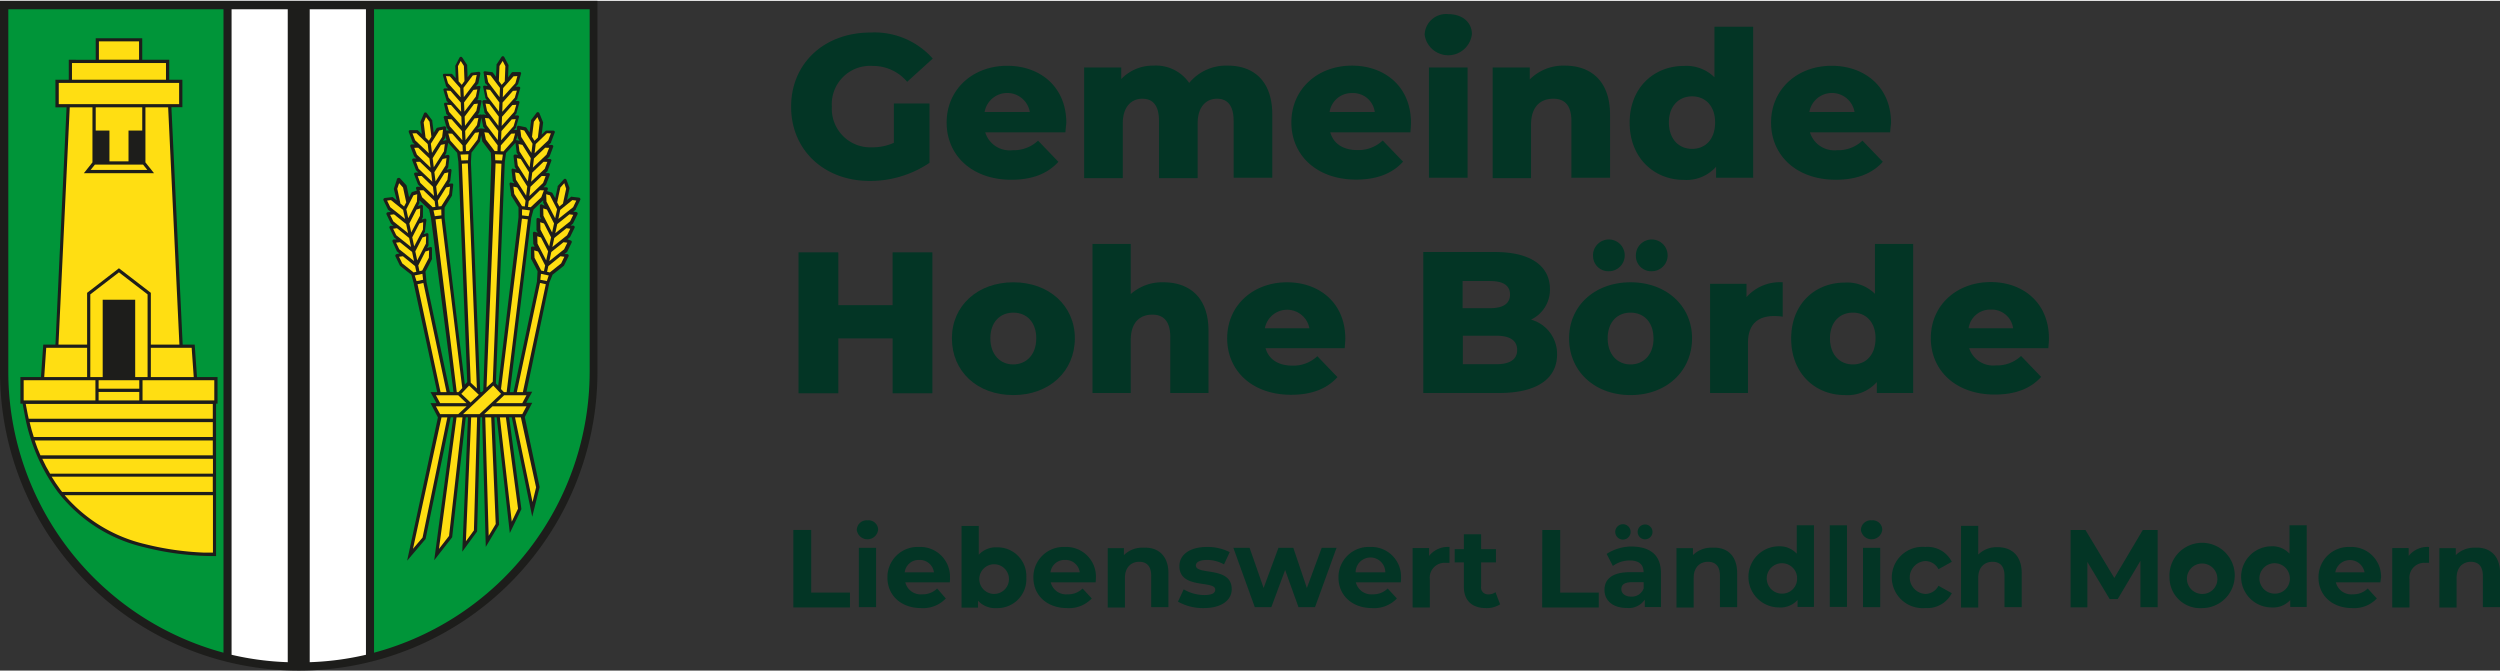 <svg id="Ebene_1" data-name="Ebene 1" xmlns="http://www.w3.org/2000/svg" viewBox="0 0 336.93 90.26" width="350" height="94"><rect x="0" y="0" width="336.93" height="90.26" fill="#333333" stroke="none"/><defs><style>.cls-1{fill:#1d1d1b;}.cls-2{fill:#009539;}.cls-3{fill:#fff;}.cls-4{fill:#ffde12;}.cls-5{fill:#033525;}</style></defs><path class="cls-1" d="M87.05,9.87H6.53v50a40.26,40.26,0,0,0,80.52,0v-50Z" transform="translate(-6.53 -9.87)"/><path class="cls-2" d="M36.65,11h-29V59.87a39.23,39.23,0,0,0,29,37.85Z" transform="translate(-6.53 -9.87)"/><path class="cls-2" d="M56.94,11V97.72A39.23,39.23,0,0,0,86,59.87V11Z" transform="translate(-6.53 -9.87)"/><path class="cls-3" d="M45.31,11H37.74V98a39,39,0,0,0,7.57,1Z" transform="translate(-6.53 -9.87)"/><path class="cls-3" d="M48.27,11V99a39,39,0,0,0,7.58-1V11Z" transform="translate(-6.53 -9.87)"/><path class="cls-1" d="M35.85,60.57H33.08l-.31-4.37H31.15l-1.52-32h1.48V20.5H29.34V17.81H25.7v-2.9H19.43v2.9H15.8V20.5H14v3.72H15.5L14,56.2H12.36l-.31,4.37H9.28v3.59h.3c.09.52.18,1,.3,1.6A25.19,25.19,0,0,0,14.28,76,20.56,20.56,0,0,0,25.94,83.5a38.41,38.41,0,0,0,9.71,1.2V64.16h.2Z" transform="translate(-6.53 -9.87)"/><path class="cls-1" d="M84.14,37.91l.59-1.2a.23.23,0,0,0,0-.2.22.22,0,0,0-.16-.12l-.92-.11a.18.18,0,0,0-.16,0l-.54.43.33-1.54a.22.22,0,0,0,0-.11L82.88,34a.21.21,0,0,0-.36-.08l-.83.91a.12.12,0,0,0,0,.1l-.33,1.53L81,35.8a.28.28,0,0,0-.13-.11l-.61-.18.09-.22a.23.23,0,0,0,0-.2.21.21,0,0,0-.18-.1h-.39l.29-.28a.42.42,0,0,0,.06-.08l.48-1.26a.24.24,0,0,0,0-.2.22.22,0,0,0-.17-.09l-.39,0,.29-.27a.22.22,0,0,0,0-.08l.48-1.25a.2.2,0,0,0,0-.2.21.21,0,0,0-.18-.1h-.37l.27-.26a.24.24,0,0,0,.06-.08l.47-1.25a.2.2,0,0,0,0-.2.21.21,0,0,0-.17-.1h-.42l.32-.3a.35.35,0,0,0,0-.08l.48-1.26a.19.19,0,0,0,0-.19.21.21,0,0,0-.17-.1l-.93,0a.21.21,0,0,0-.16.07l-.49.47.19-1.55a.25.25,0,0,0,0-.12L79.22,25a.23.23,0,0,0-.38-.05l-.74,1a.13.13,0,0,0,0,.1l-.2,1.56L77.5,27a.21.21,0,0,0-.14-.1l-.91-.19a.2.2,0,0,0-.19.05.26.26,0,0,0-.07.19l0,.32-.39,0,.28-.31a.2.2,0,0,0,0-.08l.38-1.29a.21.21,0,0,0,0-.19.23.23,0,0,0-.18-.09l-.39,0,.26-.29a.41.41,0,0,0,0-.09l.37-1.29a.21.21,0,0,0,0-.19.19.19,0,0,0-.18-.08H76l.25-.28a.22.22,0,0,0,0-.08l.37-1.29a.19.19,0,0,0,0-.19.2.2,0,0,0-.18-.09l-.41,0,.29-.32a.41.41,0,0,0,.05-.09l.37-1.29a.22.22,0,0,0,0-.19.18.18,0,0,0-.18-.08l-.92,0a.24.24,0,0,0-.16.07L75,20.2l.06-1.57a.2.2,0,0,0,0-.11l-.57-1.08a.22.22,0,0,0-.38,0l-.66,1a.19.19,0,0,0,0,.1l-.07,1.57-.41-.55a.17.17,0,0,0-.14-.08l-.92-.12a.23.23,0,0,0-.19.07.19.19,0,0,0,0,.19L71.91,21A.36.36,0,0,0,72,21l.26.35-.41-.05a.22.22,0,0,0-.19.06.24.24,0,0,0,0,.2l.27,1.31a.36.36,0,0,0,0,.09l.22.29-.37,0a.18.18,0,0,0-.18.07.22.22,0,0,0-.06.19l.27,1.31a.36.36,0,0,0,0,.09l.24.32-.38-.05a.22.22,0,0,0-.19.06h0a.22.22,0,0,0-.19-.06l-.39.05.24-.32a.36.36,0,0,0,0-.09l.27-1.31a.19.19,0,0,0,0-.19.2.2,0,0,0-.19-.07l-.37,0L71,23a.41.41,0,0,0,0-.09l.26-1.31a.21.21,0,0,0,0-.2.21.21,0,0,0-.18-.06l-.42.05L71,21A.36.36,0,0,0,71,21l.27-1.31a.22.22,0,0,0-.06-.19.21.21,0,0,0-.18-.07l-.92.12a.19.19,0,0,0-.15.08l-.41.55-.06-1.57a.21.21,0,0,0,0-.1l-.66-1a.23.23,0,0,0-.19-.1.25.25,0,0,0-.19.12l-.56,1.08a.2.2,0,0,0,0,.11l.06,1.57-.45-.52a.21.21,0,0,0-.15-.07l-.93,0a.19.19,0,0,0-.18.08.22.22,0,0,0,0,.19l.38,1.29a.2.2,0,0,0,0,.09l.29.32-.42,0a.21.21,0,0,0-.18.09.21.21,0,0,0,0,.19l.38,1.29a.2.2,0,0,0,0,.08l.25.28h-.37a.18.18,0,0,0-.18.08.19.19,0,0,0,0,.19L66.66,25a.41.41,0,0,0,0,.09l.27.29-.39,0a.23.23,0,0,0-.19.09.21.21,0,0,0,0,.19l.37,1.29a.22.22,0,0,0,.05.08l.27.31-.39,0,0-.32a.23.23,0,0,0-.07-.19.19.19,0,0,0-.19-.05l-.91.19a.26.26,0,0,0-.14.1l-.36.58-.19-1.56a.3.3,0,0,0,0-.1l-.75-1a.22.22,0,0,0-.2-.08.21.21,0,0,0-.17.13l-.48,1.12a.25.25,0,0,0,0,.12l.19,1.55-.49-.47a.2.2,0,0,0-.16-.07l-.92,0a.22.22,0,0,0-.18.1.25.25,0,0,0,0,.19l.48,1.26a.35.35,0,0,0,0,.08l.32.3h-.41a.22.22,0,0,0-.18.1.23.23,0,0,0,0,.2l.48,1.25a.22.22,0,0,0,.05.08l.27.26h-.37a.19.19,0,0,0-.17.1.24.24,0,0,0,0,.2l.48,1.25a.16.16,0,0,0,.06.08l.28.27-.39,0a.22.22,0,0,0-.17.09.21.21,0,0,0,0,.2l.48,1.26a.35.35,0,0,0,.05.08l.3.28h-.4a.21.21,0,0,0-.17.1.24.24,0,0,0,0,.2l.09.22-.6.18a.21.21,0,0,0-.13.11l-.32.61-.32-1.53a.23.23,0,0,0-.05-.1l-.83-.91a.23.23,0,0,0-.21-.07A.26.26,0,0,0,60,34l-.38,1.16a.2.2,0,0,0,0,.11L60,36.76l-.53-.43a.22.22,0,0,0-.17,0l-.91.11a.26.26,0,0,0-.17.12.23.23,0,0,0,0,.2l.58,1.2.06.08.35.27-.42.05a.23.23,0,0,0-.16.11.2.2,0,0,0,0,.2l.58,1.21.06.07.29.24-.37,0a.21.21,0,0,0-.16.11.24.24,0,0,0,0,.2l.59,1.21a.13.13,0,0,0,.06.07l.31.25-.39,0a.21.21,0,0,0-.16.11.23.23,0,0,0,0,.2L60,43.59a.2.2,0,0,0,.06.07l.32.26L60,44a.26.26,0,0,0-.17.12.23.23,0,0,0,0,.2l.58,1.2.06.08,1.5,1.19a0,0,0,0,0,0,0L62.31,48a.22.22,0,0,0,0,.08L65.45,62.6h-.9l.8,1.49h-.8l1,1.92h0L61.4,85.32l2.49-2.93L67.27,66h.35L65.05,85.26l2.42-3.1L69.3,66h.3l-.77,18.11,2-2.73L71.27,66h.23L72,83.46l1.79-3L73.17,66h.3L75.24,81.6l1.56-3.23L75.15,66h.35L78.26,79.4l1-4-2-9.44h0l1-1.92h-.81l.81-1.49h-.77L80.54,48a.22.22,0,0,0,0-.08L81,46.78v0l1.5-1.19a.16.16,0,0,0,.06-.08l.59-1.2a.2.2,0,0,0,0-.2A.22.22,0,0,0,83,44l-.4,0,.32-.26a.13.13,0,0,0,.06-.07l.59-1.21a.23.23,0,0,0,0-.2.25.25,0,0,0-.17-.11L83,42l.31-.25a.13.13,0,0,0,.06-.07l.59-1.21a.23.23,0,0,0,0-.2.25.25,0,0,0-.17-.11l-.37,0,.29-.24a.13.13,0,0,0,.06-.07l.59-1.21a.2.2,0,0,0,0-.2.21.21,0,0,0-.16-.11l-.41-.05.34-.27A.24.24,0,0,0,84.14,37.91ZM76.32,28l0,.27a.16.16,0,0,0,0,.09l.23.37-.4-.09h-.08Zm-5.13-1.2a.36.36,0,0,0,0-.09l.22-1.08.22,1.08,0,.09.25.32-.39-.05-.12,0-.11,0-.4.05ZM70,31.57l.07-1.24v0l1.16-1.53a.2.2,0,0,0,0-.08l.14-.71.15.71a.12.12,0,0,0,0,.08l1.15,1.53v0l.07,1.24,0,.09L71.66,62.41l-.21.19h-.13l-.07-.06L70,31.66A.16.16,0,0,0,70,31.57ZM66.94,29l1.2,1.35v0l.17,1.23a.2.2,0,0,0,0,.08l1.19,29.59-.32.34L66.45,39.06a.14.14,0,0,0,0-.09l0-1.24v0l1-1.62a.16.16,0,0,0,0-.09l.16-1.33a.2.2,0,0,0-.07-.19.25.25,0,0,0-.19,0L67,34.5l.22-.34a.36.36,0,0,0,0-.09l.16-1.33a.26.26,0,0,0-.07-.19.2.2,0,0,0-.19,0l-.39.08.22-.34a.24.24,0,0,0,0-.09l.16-1.33a.23.23,0,0,0-.07-.19.25.25,0,0,0-.19-.05l-.37.08.2-.32a.19.19,0,0,0,0-.09Zm-.42-.63,0-.09,0-.27.19.64h-.08l-.41.09Zm.64,34.2L64,47.69a.14.14,0,0,0,0-.09l-.13-1.23v0l.88-1.7a.16.16,0,0,0,0-.09l0-1.34a.23.23,0,0,0-.08-.18.24.24,0,0,0-.2,0l-.38.12.19-.36a.3.3,0,0,0,0-.1l0-1.34a.23.23,0,0,0-.09-.18.21.21,0,0,0-.19,0l-.38.11.19-.35a.29.29,0,0,0,0-.09L64,39.42a.23.23,0,0,0-.09-.18.21.21,0,0,0-.19,0l-.36.11.17-.33a.16.16,0,0,0,0-.1l0-1.34a.23.23,0,0,0-.09-.18.21.21,0,0,0-.19,0l-.4.12.2-.39a.16.16,0,0,0,0-.09v-.29l1.31,1.25s0,0,0,0l.27,1.21a.2.2,0,0,0,0,.08L67.65,62.6Zm6.51-.82-.31-.33,1.2-29.73a.19.19,0,0,0,0-.08l.17-1.23v0L76,29l.15,1.22a.12.12,0,0,0,0,.09l.2.32L76,30.58a.25.25,0,0,0-.19.05.23.23,0,0,0-.07.19l.16,1.33a.25.25,0,0,0,0,.09l.21.34-.38-.08a.19.19,0,0,0-.19,0,.2.2,0,0,0-.07.19l.16,1.33a.16.16,0,0,0,0,.09l.22.34-.39-.08a.25.25,0,0,0-.19,0,.23.23,0,0,0-.07.19L75.41,36a.36.36,0,0,0,0,.09l1,1.62v0l0,1.24a.29.29,0,0,0,0,.09Zm5.9-24.44a.21.21,0,0,0-.19,0,.23.23,0,0,0-.09.18l0,1.34a.3.3,0,0,0,0,.1l.17.33-.35-.11a.24.24,0,0,0-.2,0,.22.22,0,0,0-.08.18l0,1.35a.16.16,0,0,0,0,.09l.18.35-.37-.11a.24.24,0,0,0-.2,0,.23.23,0,0,0-.09.18l.05,1.34a.3.3,0,0,0,0,.1l.19.36L78.37,43a.22.22,0,0,0-.19,0,.21.21,0,0,0-.09.18l0,1.34a.29.29,0,0,0,0,.09l.89,1.7a0,0,0,0,0,0,0L78.9,47.6a.28.28,0,0,0,0,.09L75.74,62.6h-.49l2.86-23.34a.22.22,0,0,0,0-.08L78.43,38v0l1.31-1.25V37a.29.29,0,0,0,0,.09l.2.39Z" transform="translate(-6.53 -9.87)"/><polygon class="cls-4" points="13.33 7.93 18.74 7.93 18.74 5.46 13.33 5.46 13.33 7.93 13.33 7.93"/><polygon class="cls-4" points="9.7 10.63 22.37 10.63 22.37 8.38 9.7 8.38 9.7 10.63 9.7 10.63"/><polygon class="cls-4" points="7.92 13.92 24.14 13.92 24.14 11.06 7.92 11.06 7.92 13.92 7.92 13.92"/><path class="cls-4" d="M10.42,66.19H35.21v-2H10c.09.51.19,1,.29,1.51l.12.52Z" transform="translate(-6.53 -9.87)"/><path class="cls-4" d="M11.08,68.65H35.21v-2H10.52c.17.71.36,1.38.56,2Z" transform="translate(-6.53 -9.87)"/><path class="cls-4" d="M12,71.12H35.21v-2h-24c.23.7.49,1.38.77,2Z" transform="translate(-6.53 -9.87)"/><path class="cls-4" d="M13.23,73.59h22v-2h-23c.32.69.67,1.37,1.05,2Z" transform="translate(-6.53 -9.87)"/><path class="cls-4" d="M14.89,76.05H35.21V74H13.49c.36.59.74,1.16,1.14,1.7l.23.3,0,0Z" transform="translate(-6.53 -9.87)"/><path class="cls-4" d="M15.24,76.49a20.41,20.41,0,0,0,10.81,6.59A39,39,0,0,0,34,84.23h1.23V76.49Z" transform="translate(-6.53 -9.87)"/><polygon class="cls-4" points="12.21 22.79 19.86 22.79 19.28 22.07 12.79 22.07 12.21 22.79 12.21 22.79"/><polygon class="cls-4" points="12.9 14.35 12.9 17.48 14.75 17.48 14.75 21.63 17.32 21.63 17.32 17.48 19.17 17.48 19.17 14.35 12.9 14.35"/><polygon class="cls-4" points="11.74 39.35 16.03 36.04 20.33 39.35 20.33 46.33 24.18 46.33 22.66 14.35 19.6 14.35 19.6 21.77 20.76 23.23 11.3 23.23 12.46 21.77 12.46 14.35 9.4 14.35 7.88 46.33 11.74 46.33 11.74 39.35"/><polygon class="cls-4" points="20.33 50.7 26.11 50.7 25.83 46.76 20.33 46.76 20.33 50.7"/><polygon class="cls-4" points="11.74 46.76 6.23 46.76 5.96 50.7 11.74 50.7 11.74 46.76"/><polygon class="cls-4" points="16.03 36.59 12.17 39.56 12.17 50.7 13.84 50.7 13.84 40.28 18.22 40.28 18.22 50.7 19.89 50.7 19.89 39.56 16.03 36.59"/><rect class="cls-4" x="3.19" y="51.13" width="9.67" height="2.72"/><rect class="cls-4" x="19.21" y="51.13" width="9.67" height="2.72"/><polygon class="cls-4" points="13.29 53.85 18.77 53.85 18.77 52.71 13.29 52.71 13.29 53.85 13.29 53.85"/><polygon class="cls-4" points="13.29 52.27 18.77 52.27 18.77 51.13 13.29 51.13 13.29 52.27 13.29 52.27"/><polygon class="cls-4" points="75.5 28.18 75.25 29.39 77.24 27.81 77.67 26.92 77.14 26.85 75.5 28.18 75.5 28.18"/><polygon class="cls-4" points="75.1 30.09 74.84 31.31 76.83 29.72 77.26 28.84 76.74 28.77 75.1 30.09 75.1 30.09"/><polygon class="cls-4" points="74.7 31.96 74.44 33.18 76.43 31.59 76.86 30.71 76.34 30.64 74.7 31.96 74.7 31.96"/><polygon class="cls-4" points="74.3 33.85 74.04 35.07 76.03 33.48 76.46 32.59 75.94 32.53 74.3 33.85 74.3 33.85"/><polygon class="cls-4" points="73.65 27.05 74.82 29.3 75.08 28.09 74.12 26.21 73.61 26.06 73.65 27.05 73.65 27.05"/><polygon class="cls-4" points="73.24 28.96 74.41 31.22 74.67 30 73.71 28.13 73.21 27.97 73.24 28.96 73.24 28.96"/><polygon class="cls-4" points="72.84 30.83 74.02 33.09 74.27 31.87 73.31 30 72.81 29.84 72.84 30.83 72.84 30.83"/><polygon class="cls-4" points="72.44 32.72 73.61 34.98 73.87 33.76 72.91 31.89 72.41 31.73 72.44 32.72 72.44 32.72"/><polygon class="cls-4" points="72.82 37.59 73.7 37.77 73.95 37.01 72.91 36.79 72.82 37.59 72.82 37.59"/><polygon class="cls-4" points="75.53 34.42 73.9 35.75 73.73 36.52 74.1 36.6 75.63 35.38 76.06 34.49 75.53 34.42"/><polygon class="cls-4" points="73.31 36.43 73.47 35.66 72.51 33.78 72 33.63 72.04 34.62 72.94 36.35 73.31 36.43"/><polygon class="cls-4" points="75.38 27.72 75.87 27.32 76.3 25.32 76.05 24.57 75.52 25.16 75.09 27.16 75.38 27.72"/><polygon class="cls-4" points="60.38 11.1 62.08 12.99 62.02 11.75 60.63 10.17 60.1 10.14 60.38 11.1 60.38 11.1"/><polygon class="cls-4" points="60.46 13.05 62.15 14.95 62.1 13.71 60.71 12.13 60.18 12.1 60.46 13.05 60.46 13.05"/><polygon class="cls-4" points="60.53 14.96 62.23 16.86 62.18 15.62 60.79 14.04 60.26 14.01 60.53 14.96 60.53 14.96"/><polygon class="cls-4" points="60.61 16.89 62.31 18.79 62.26 17.55 60.87 15.97 60.34 15.94 60.61 16.89 60.61 16.89"/><polygon class="cls-4" points="62.46 11.73 62.51 12.98 64.05 10.95 64.25 9.98 63.72 10.05 62.46 11.73 62.46 11.73"/><polygon class="cls-4" points="62.54 13.69 62.59 14.93 64.13 12.9 64.33 11.94 63.8 12 62.54 13.69 62.54 13.69"/><polygon class="cls-4" points="62.62 15.6 62.67 16.84 64.2 14.81 64.4 13.85 63.88 13.91 62.62 15.6 62.62 15.6"/><polygon class="cls-4" points="62.69 17.53 62.74 18.77 64.28 16.74 64.48 15.78 63.95 15.84 62.69 17.53 62.69 17.53"/><polygon class="cls-4" points="55.95 18.79 57.79 20.54 57.64 19.3 56.12 17.84 55.59 17.86 55.95 18.79 55.95 18.79"/><polygon class="cls-4" points="56.19 20.73 58.03 22.48 57.88 21.25 56.36 19.79 55.83 19.81 56.19 20.73 56.19 20.73"/><polygon class="cls-4" points="56.42 22.63 58.26 24.38 58.11 23.15 56.59 21.69 56.07 21.7 56.42 22.63 56.42 22.63"/><polygon class="cls-4" points="56.65 24.54 58.5 26.3 58.35 25.06 56.83 23.6 56.3 23.62 56.65 24.54 56.65 24.54"/><polygon class="cls-4" points="58.07 19.25 58.22 20.49 59.59 18.34 59.71 17.36 59.19 17.47 58.07 19.25 58.07 19.25"/><polygon class="cls-4" points="58.31 21.2 58.46 22.43 59.83 20.28 59.95 19.3 59.43 19.41 58.31 21.2 58.31 21.2"/><polygon class="cls-4" points="58.54 23.09 58.7 24.33 60.06 22.18 60.18 21.2 59.66 21.31 58.54 23.09 58.54 23.09"/><polygon class="cls-4" points="58.78 25.01 58.93 26.25 60.3 24.1 60.42 23.12 59.9 23.23 58.78 25.01 58.78 25.01"/><polygon class="cls-4" points="52.6 27.81 54.59 29.39 54.33 28.18 52.69 26.85 52.17 26.92 52.6 27.81 52.6 27.81"/><polygon class="cls-4" points="53.01 29.72 55 31.31 54.74 30.09 53.1 28.77 52.58 28.84 53.01 29.72 53.01 29.72"/><polygon class="cls-4" points="53.41 31.59 55.4 33.18 55.14 31.96 53.5 30.64 52.98 30.71 53.41 31.59 53.41 31.59"/><polygon class="cls-4" points="53.81 33.48 55.8 35.07 55.54 33.85 53.9 32.53 53.38 32.59 53.81 33.48 53.81 33.48"/><polygon class="cls-4" points="54.76 28.09 55.02 29.3 56.19 27.05 56.23 26.06 55.72 26.21 54.76 28.09 54.76 28.09"/><polygon class="cls-4" points="55.17 30 55.42 31.22 56.6 28.96 56.63 27.97 56.13 28.13 55.17 30 55.17 30"/><polygon class="cls-4" points="55.56 31.87 55.82 33.09 57 30.83 57.03 29.84 56.52 30 55.56 31.87 55.56 31.87"/><polygon class="cls-4" points="55.97 33.76 56.23 34.98 57.4 32.72 57.43 31.73 56.93 31.89 55.97 33.76 55.97 33.76"/><polygon class="cls-4" points="67.81 11.75 67.76 12.99 69.46 11.1 69.73 10.14 69.21 10.17 67.81 11.75 67.81 11.75"/><polygon class="cls-4" points="67.73 13.71 67.69 14.95 69.38 13.05 69.66 12.1 69.13 12.13 67.73 13.71 67.73 13.71"/><polygon class="cls-4" points="67.66 15.62 67.61 16.86 69.3 14.96 69.58 14.01 69.05 14.04 67.66 15.62 67.66 15.62"/><polygon class="cls-4" points="67.58 17.55 67.53 18.79 69.22 16.89 69.5 15.94 68.97 15.97 67.58 17.55 67.58 17.55"/><polygon class="cls-4" points="65.79 10.95 67.33 12.98 67.38 11.73 66.11 10.05 65.59 9.98 65.79 10.95 65.79 10.95"/><polygon class="cls-4" points="65.71 12.9 67.25 14.93 67.3 13.69 66.04 12 65.51 11.94 65.71 12.9 65.71 12.9"/><polygon class="cls-4" points="65.64 14.81 67.17 16.84 67.22 15.6 65.96 13.91 65.44 13.85 65.64 14.81 65.64 14.81"/><polygon class="cls-4" points="65.56 16.74 67.09 18.77 67.15 17.53 65.88 15.84 65.36 15.78 65.56 16.74 65.56 16.74"/><polygon class="cls-4" points="72.2 19.3 72.05 20.54 73.89 18.79 74.24 17.86 73.72 17.84 72.2 19.3 72.2 19.3"/><polygon class="cls-4" points="71.96 21.25 71.81 22.48 73.65 20.73 74.01 19.81 73.48 19.79 71.96 21.25 71.96 21.25"/><polygon class="cls-4" points="71.73 23.15 71.58 24.38 73.42 22.63 73.77 21.7 73.25 21.69 71.73 23.15 71.73 23.15"/><polygon class="cls-4" points="71.49 25.06 71.34 26.3 73.19 24.54 73.54 23.62 73.01 23.6 71.49 25.06 71.49 25.06"/><polygon class="cls-4" points="70.25 18.34 71.62 20.49 71.77 19.25 70.65 17.47 70.13 17.36 70.25 18.34 70.25 18.34"/><polygon class="cls-4" points="70.01 20.28 71.38 22.43 71.53 21.2 70.41 19.41 69.89 19.3 70.01 20.28 70.01 20.28"/><polygon class="cls-4" points="69.78 22.18 71.14 24.33 71.3 23.09 70.18 21.31 69.66 21.2 69.78 22.18 69.78 22.18"/><polygon class="cls-4" points="69.54 24.1 70.91 26.25 71.06 25.01 69.94 23.23 69.42 23.12 69.54 24.1 69.54 24.1"/><polygon class="cls-4" points="62.07 20.72 62.18 21.51 63.08 21.48 63.13 20.68 62.07 20.72 62.07 20.72"/><polygon class="cls-4" points="58.42 28.24 58.6 29.02 59.49 28.91 59.47 28.11 58.42 28.24 58.42 28.24"/><polygon class="cls-4" points="55.89 37.01 56.14 37.77 57.02 37.59 56.93 36.79 55.89 37.01 55.89 37.01"/><polygon class="cls-4" points="66.75 21.48 67.66 21.51 67.77 20.72 66.71 20.68 66.75 21.48 66.75 21.48"/><polygon class="cls-4" points="70.35 28.91 71.24 29.02 71.42 28.24 70.36 28.11 70.35 28.91 70.35 28.91"/><polygon class="cls-4" points="64.03 17.78 62.77 19.47 62.8 20.25 63.18 20.24 64.36 18.68 64.56 17.71 64.03 17.78"/><polygon class="cls-4" points="60.13 25.15 59.01 26.93 59.11 27.71 59.48 27.67 60.53 26.02 60.65 25.04 60.13 25.15"/><polygon class="cls-4" points="57.33 33.78 56.37 35.66 56.53 36.43 56.9 36.35 57.8 34.62 57.83 33.63 57.33 33.78"/><polygon class="cls-4" points="56.11 36.52 55.94 35.75 54.3 34.42 53.78 34.49 54.21 35.38 55.74 36.6 56.11 36.52"/><polygon class="cls-4" points="68.9 17.9 67.5 19.48 67.47 20.27 67.85 20.29 69.15 18.83 69.42 17.88 68.9 17.9"/><polygon class="cls-4" points="67.04 20.25 67.07 19.47 65.81 17.78 65.28 17.71 65.48 18.68 66.66 20.24 67.04 20.25"/><polygon class="cls-4" points="72.77 25.52 71.26 26.99 71.16 27.77 71.53 27.81 72.95 26.47 73.3 25.54 72.77 25.52"/><polygon class="cls-4" points="70.73 27.71 70.83 26.93 69.7 25.15 69.19 25.04 69.31 26.02 70.36 27.67 70.73 27.71"/><polygon class="cls-4" points="62.37 20.27 62.34 19.48 60.94 17.9 60.42 17.88 60.69 18.83 61.99 20.29 62.37 20.27"/><polygon class="cls-4" points="58.68 27.77 58.58 26.99 57.06 25.52 56.54 25.54 56.89 26.47 58.31 27.81 58.68 27.77"/><polygon class="cls-4" points="72.03 18.86 72.49 18.42 72.74 16.39 72.43 15.66 71.95 16.29 71.7 18.32 72.03 18.86"/><polygon class="cls-4" points="61.53 56.14 59.16 73.86 60.52 72.11 62.33 56.14 61.53 56.14"/><polygon class="cls-4" points="63.5 56.14 62.79 72.84 63.87 71.37 64.3 56.14 63.5 56.14"/><polygon class="cls-4" points="59.5 56.14 55.66 73.85 56.95 72.33 60.29 56.14 59.5 56.14"/><polygon class="cls-4" points="65.4 56.14 65.86 72.1 66.81 70.51 66.2 56.14 65.4 56.14"/><polygon class="cls-4" points="67.37 56.14 68.97 70.19 69.82 68.43 68.18 56.14 67.37 56.14"/><polygon class="cls-4" points="70.2 56.14 69.41 56.14 71.77 67.55 72.25 65.57 70.2 56.14"/><polygon class="cls-4" points="68.03 10.85 68.11 8.8 67.75 8.1 67.32 8.77 67.23 10.81 67.61 11.32 68.03 10.85"/><polygon class="cls-4" points="70.47 52.73 73.56 38.19 72.78 38.02 69.66 52.73 70.47 52.73"/><polygon class="cls-4" points="60.18 52.73 57.06 38.02 56.27 38.19 59.37 52.73 60.18 52.73"/><polygon class="cls-4" points="53.79 24.57 53.54 25.32 53.97 27.32 54.46 27.72 54.75 27.16 54.32 25.16 53.79 24.57"/><polygon class="cls-4" points="57.8 18.86 58.14 18.32 57.89 16.29 57.41 15.66 57.1 16.39 57.35 18.42 57.8 18.86"/><polygon class="cls-4" points="62.23 11.32 62.6 10.81 62.52 8.77 62.09 8.1 61.72 8.8 61.81 10.85 62.23 11.32"/><polygon class="cls-4" points="64.27 52.24 63.05 21.91 62.25 21.95 63.44 51.46 64.27 52.24"/><polygon class="cls-4" points="61.79 52.73 62.3 52.19 59.5 29.35 58.7 29.45 61.56 52.73 61.79 52.73"/><polygon class="cls-4" points="61.76 53.16 58.75 53.16 59.32 54.22 62.87 54.22 61.76 53.16"/><polygon class="cls-4" points="67.94 53.16 66.83 54.22 70.39 54.22 70.95 53.16 67.94 53.16"/><polygon class="cls-4" points="66.37 54.65 65.25 55.7 70.39 55.7 70.95 54.65 66.37 54.65"/><polygon class="cls-4" points="62.88 54.65 58.75 54.65 59.32 55.7 61.76 55.7 62.88 54.65"/><polygon class="cls-4" points="70.34 29.35 67.52 52.32 67.91 52.73 68.28 52.73 71.14 29.45 70.34 29.35"/><polygon class="cls-4" points="66.41 51.33 67.58 21.95 66.79 21.91 65.57 52.11 66.41 51.33"/><polygon class="cls-4" points="62.17 52.96 63.42 54.14 64.53 53.09 63.22 51.85 62.17 52.96 62.17 52.96"/><polygon class="cls-4" points="62.4 55.7 64.62 55.7 67.53 52.96 66.48 51.85 62.4 55.7 62.4 55.7"/><path class="cls-5" d="M127,23.7h4.8v8a14.3,14.3,0,0,1-8.06,2.44c-6.12,0-10.59-4.14-10.59-10s4.47-10,10.7-10a10.48,10.48,0,0,1,8.39,3.51l-3.45,3.13a6,6,0,0,0-4.67-2.14,5.16,5.16,0,0,0-5.48,5.48,5.2,5.2,0,0,0,5.43,5.49A7,7,0,0,0,127,29Z" transform="translate(-6.53 -9.87)"/><path class="cls-5" d="M150.12,27.59H139.31A3.44,3.44,0,0,0,143,30a4.77,4.77,0,0,0,3.43-1.29l2.74,2.85c-1.43,1.59-3.51,2.42-6.34,2.42-5.29,0-8.72-3.27-8.72-7.71s3.49-7.65,8.18-7.65c4.38,0,7.95,2.8,7.95,7.71C150.2,26.69,150.14,27.18,150.12,27.59Zm-10.89-2.74h6.09a3.09,3.09,0,0,0-6.09,0Z" transform="translate(-6.53 -9.87)"/><path class="cls-5" d="M178,25.21v8.5h-5.21V26.06c0-2.14-.87-3-2.25-3s-2.6,1-2.6,3.32v7.38h-5.21V26.06c0-2.14-.85-3-2.25-3s-2.63,1-2.63,3.32v7.38h-5.21V18.85h5v1.56A5.89,5.89,0,0,1,162,18.6a5.44,5.44,0,0,1,4.8,2.33A6.45,6.45,0,0,1,172,18.6C175.43,18.6,178,20.6,178,25.21Z" transform="translate(-6.53 -9.87)"/><path class="cls-5" d="M196.61,27.59h-10.8c.43,1.51,1.72,2.39,3.64,2.39a4.74,4.74,0,0,0,3.43-1.29l2.74,2.85c-1.42,1.59-3.51,2.42-6.33,2.42-5.29,0-8.72-3.27-8.72-7.71s3.48-7.65,8.17-7.65c4.39,0,7.95,2.8,7.95,7.71C196.69,26.69,196.64,27.18,196.61,27.59Zm-10.89-2.74h6.09a2.93,2.93,0,0,0-3-2.55A3,3,0,0,0,185.72,24.85Z" transform="translate(-6.53 -9.87)"/><path class="cls-5" d="M198.53,14.43a2.89,2.89,0,0,1,3.19-2.77c1.92,0,3.18,1.12,3.18,2.69a3.21,3.21,0,0,1-6.37.08Zm.58,4.42h5.21V33.71h-5.21Z" transform="translate(-6.53 -9.87)"/><path class="cls-5" d="M223.52,25.21v8.5h-5.21V26.06c0-2.14-.93-3-2.44-3-1.67,0-3,1-3,3.52v7.18H207.7V18.85h5v1.61a6.4,6.4,0,0,1,4.72-1.86C220.86,18.6,223.52,20.6,223.52,25.21Z" transform="translate(-6.53 -9.87)"/><path class="cls-5" d="M242.81,13.36V33.71h-5V32.23A5.34,5.34,0,0,1,233.48,34c-4.06,0-7.32-3-7.32-7.71s3.26-7.65,7.32-7.65a5.4,5.4,0,0,1,4.11,1.53V13.36Zm-5.13,12.89c0-2.25-1.35-3.51-3.1-3.51s-3.13,1.26-3.13,3.51,1.34,3.57,3.13,3.57S237.68,28.53,237.68,26.25Z" transform="translate(-6.53 -9.87)"/><path class="cls-5" d="M261.27,27.59H250.46A3.44,3.44,0,0,0,254.11,30a4.77,4.77,0,0,0,3.43-1.29l2.74,2.85c-1.43,1.59-3.51,2.42-6.34,2.42-5.29,0-8.72-3.27-8.72-7.71s3.48-7.65,8.17-7.65c4.39,0,8,2.8,8,7.71C261.35,26.69,261.29,27.18,261.27,27.59Zm-10.89-2.74h6.09a3.09,3.09,0,0,0-6.09,0Z" transform="translate(-6.53 -9.87)"/><path class="cls-5" d="M132.19,43.76v19h-5.36v-7.4h-7.32v7.4h-5.36v-19h5.36v7.12h7.32V43.76Z" transform="translate(-6.53 -9.87)"/><path class="cls-5" d="M134.82,55.35c0-4.41,3.49-7.55,8.28-7.55s8.29,3.14,8.29,7.55S148,63,143.1,63,134.82,59.79,134.82,55.35Zm11.37,0c0-2.22-1.33-3.46-3.09-3.46S140,53.13,140,55.35s1.35,3.52,3.08,3.52S146.19,57.6,146.19,55.35Z" transform="translate(-6.53 -9.87)"/><path class="cls-5" d="M169.4,54.32v8.4h-5.15V55.16c0-2.11-.92-3-2.41-3-1.65,0-2.92,1-2.92,3.46v7.1h-5.15V42.63h5.15v6.76a6.37,6.37,0,0,1,4.41-1.59C166.77,47.8,169.4,49.77,169.4,54.32Z" transform="translate(-6.53 -9.87)"/><path class="cls-5" d="M187.76,56.68H177.09c.43,1.49,1.7,2.35,3.6,2.35a4.68,4.68,0,0,0,3.38-1.27l2.71,2.82c-1.41,1.57-3.46,2.38-6.25,2.38-5.23,0-8.61-3.22-8.61-7.61s3.44-7.55,8.07-7.55c4.33,0,7.85,2.76,7.85,7.61C187.84,55.78,187.78,56.27,187.76,56.68ZM177,54h6a3.05,3.05,0,0,0-6,0Z" transform="translate(-6.53 -9.87)"/><path class="cls-5" d="M216.38,57.52c0,3.27-2.71,5.2-7.8,5.2H198.35v-19H208c5,0,7.42,2,7.42,5a4.47,4.47,0,0,1-2.55,4.11A4.8,4.8,0,0,1,216.38,57.52Zm-12.73-9.89v3.66h3.69c1.78,0,2.7-.62,2.7-1.84s-.92-1.82-2.7-1.82ZM211,56.92c0-1.3-1-1.92-2.82-1.92h-4.5v3.84h4.5C210,58.84,211,58.22,211,56.92Z" transform="translate(-6.53 -9.87)"/><path class="cls-5" d="M218,55.35c0-4.41,3.49-7.55,8.28-7.55s8.29,3.14,8.29,7.55S231.14,63,226.29,63,218,59.79,218,55.35Zm3.22-11.16a2.14,2.14,0,1,1,2.14,2.12A2.06,2.06,0,0,1,221.23,44.19Zm8.15,11.16c0-2.22-1.33-3.46-3.09-3.46s-3.08,1.24-3.08,3.46,1.35,3.52,3.08,3.52S229.38,57.6,229.38,55.35ZM227,44.19a2.14,2.14,0,1,1,2.14,2.12A2.06,2.06,0,0,1,227,44.19Z" transform="translate(-6.53 -9.87)"/><path class="cls-5" d="M246.79,47.8v4.63a8.28,8.28,0,0,0-1.16-.08c-2.09,0-3.52,1-3.52,3.62v6.75H237V48h4.91V49.8A6,6,0,0,1,246.79,47.8Z" transform="translate(-6.53 -9.87)"/><path class="cls-5" d="M264.37,42.63V62.72h-4.9V61.25A5.27,5.27,0,0,1,255.16,63c-4,0-7.23-2.92-7.23-7.61s3.22-7.55,7.23-7.55a5.33,5.33,0,0,1,4.06,1.51V42.63ZM259.3,55.35c0-2.22-1.32-3.46-3.06-3.46s-3.08,1.24-3.08,3.46,1.32,3.52,3.08,3.52S259.3,57.6,259.3,55.35Z" transform="translate(-6.53 -9.87)"/><path class="cls-5" d="M282.59,56.68H271.92A3.4,3.4,0,0,0,275.53,59a4.68,4.68,0,0,0,3.38-1.27l2.71,2.82c-1.41,1.57-3.47,2.38-6.26,2.38-5.22,0-8.61-3.22-8.61-7.61s3.44-7.55,8.07-7.55c4.33,0,7.85,2.76,7.85,7.61C282.67,55.78,282.62,56.27,282.59,56.68ZM271.84,54h6a2.9,2.9,0,0,0-3-2.52A2.93,2.93,0,0,0,271.84,54Z" transform="translate(-6.53 -9.87)"/><path class="cls-5" d="M113.45,81.18h2.41v8.44h5.22v2h-7.63Z" transform="translate(-6.53 -9.87)"/><path class="cls-5" d="M122,81.18a1.33,1.33,0,0,1,1.44-1.3,1.3,1.3,0,0,1,1.44,1.25,1.45,1.45,0,0,1-2.88.05Zm.28,2.4h2.32v8h-2.32Z" transform="translate(-6.53 -9.87)"/><path class="cls-5" d="M134.54,88.24h-6a2.13,2.13,0,0,0,2.29,1.61,2.71,2.71,0,0,0,2-.78L134,90.41a4.2,4.2,0,0,1-3.3,1.3c-2.77,0-4.57-1.74-4.57-4.12a4.07,4.07,0,0,1,4.27-4.12,4,4,0,0,1,4.16,4.15C134.58,87.79,134.55,88.05,134.54,88.24Zm-6.08-1.35h3.94a1.92,1.92,0,0,0-2-1.67A1.89,1.89,0,0,0,128.46,86.89Z" transform="translate(-6.53 -9.87)"/><path class="cls-5" d="M144.85,87.59a3.89,3.89,0,0,1-4,4.12,3.11,3.11,0,0,1-2.51-1v.93h-2.22v-11h2.32v3.88a3.12,3.12,0,0,1,2.41-1A3.88,3.88,0,0,1,144.85,87.59Zm-2.35,0a2,2,0,1,0-2,2.21A2,2,0,0,0,142.5,87.59Z" transform="translate(-6.53 -9.87)"/><path class="cls-5" d="M154.19,88.24h-6.05a2.13,2.13,0,0,0,2.29,1.61,2.71,2.71,0,0,0,2-.78l1.24,1.34a4.2,4.2,0,0,1-3.3,1.3c-2.77,0-4.57-1.74-4.57-4.12a4.07,4.07,0,0,1,4.27-4.12,4,4,0,0,1,4.16,4.15C154.23,87.79,154.2,88.05,154.19,88.24Zm-6.08-1.35h3.94a1.92,1.92,0,0,0-2-1.67A1.89,1.89,0,0,0,148.11,86.89Z" transform="translate(-6.53 -9.87)"/><path class="cls-5" d="M164,87v4.58h-2.32V87.36c0-1.29-.59-1.89-1.62-1.89s-1.92.69-1.92,2.16v4h-2.32v-8H158v.94a3.5,3.5,0,0,1,2.64-1C162.53,83.47,164,84.57,164,87Z" transform="translate(-6.53 -9.87)"/><path class="cls-5" d="M165.29,90.84l.77-1.66a5.47,5.47,0,0,0,2.78.77c1.07,0,1.47-.28,1.47-.73,0-1.31-4.83,0-4.83-3.17,0-1.51,1.37-2.58,3.7-2.58a6.55,6.55,0,0,1,3.08.7l-.77,1.65a4.58,4.58,0,0,0-2.31-.6c-1,0-1.48.33-1.48.74,0,1.37,4.83.05,4.83,3.2,0,1.49-1.38,2.55-3.78,2.55A6.85,6.85,0,0,1,165.29,90.84Z" transform="translate(-6.53 -9.87)"/><path class="cls-5" d="M186.66,83.58l-2.9,8h-2.23l-1.8-5-1.86,5h-2.23l-2.89-8h2.19L176.83,89l2-5.42h2L182.66,89l2-5.42Z" transform="translate(-6.53 -9.87)"/><path class="cls-5" d="M195.32,88.24h-6.06a2.14,2.14,0,0,0,2.29,1.61,2.72,2.72,0,0,0,2-.78l1.24,1.34a4.2,4.2,0,0,1-3.31,1.3c-2.76,0-4.56-1.74-4.56-4.12a4.07,4.07,0,0,1,4.27-4.12,4,4,0,0,1,4.16,4.15C195.36,87.79,195.33,88.05,195.32,88.24Zm-6.09-1.35h4a2,2,0,0,0-4,0Z" transform="translate(-6.53 -9.87)"/><path class="cls-5" d="M201.88,83.47v2.14l-.52,0a2,2,0,0,0-2.13,2.23v3.78h-2.32v-8h2.22v1.06A3.22,3.22,0,0,1,201.88,83.47Z" transform="translate(-6.53 -9.87)"/><path class="cls-5" d="M208.7,91.2a3.3,3.3,0,0,1-1.88.51c-1.89,0-3-1-3-2.87V85.55h-1.24V83.76h1.24v-2h2.32v2h2v1.79h-2V88.8a.93.93,0,0,0,1,1.06,1.53,1.53,0,0,0,.94-.3Z" transform="translate(-6.53 -9.87)"/><path class="cls-5" d="M214.39,81.18h2.41v8.44H222v2h-7.63Z" transform="translate(-6.53 -9.87)"/><path class="cls-5" d="M230.38,87v4.57H228.2v-1a2.61,2.61,0,0,1-2.43,1.12c-1.88,0-3-1-3-2.43s1-2.39,3.43-2.39h1.84c0-1-.59-1.58-1.84-1.58a3.83,3.83,0,0,0-2.3.74l-.84-1.62a6.19,6.19,0,0,1,3.45-1C229,83.47,230.38,84.6,230.38,87Zm-6.16-5.56a1,1,0,0,1,2.07,0,1,1,0,0,1-2.07,0Zm3.83,7.6v-.82h-1.59c-1.08,0-1.42.4-1.42.94s.49,1,1.3,1A1.69,1.69,0,0,0,228.05,89.06Zm-.81-7.6a1,1,0,0,1,1-1,1,1,0,1,1,0,2A1,1,0,0,1,227.24,81.46Z" transform="translate(-6.53 -9.87)"/><path class="cls-5" d="M240.65,87v4.58h-2.32V87.36c0-1.29-.59-1.89-1.62-1.89s-1.92.69-1.92,2.16v4h-2.32v-8h2.22v.94a3.51,3.51,0,0,1,2.65-1C239.23,83.47,240.65,84.57,240.65,87Z" transform="translate(-6.53 -9.87)"/><path class="cls-5" d="M251,80.55v11h-2.21v-.93a3.08,3.08,0,0,1-2.5,1,4.12,4.12,0,0,1,0-8.24,3.08,3.08,0,0,1,2.39,1V80.55Zm-2.27,7a2.05,2.05,0,1,0-2,2.21A2,2,0,0,0,248.72,87.59Z" transform="translate(-6.53 -9.87)"/><path class="cls-5" d="M253.13,80.55h2.32v11h-2.32Z" transform="translate(-6.53 -9.87)"/><path class="cls-5" d="M257.33,81.18a1.33,1.33,0,0,1,1.44-1.3,1.3,1.3,0,0,1,1.44,1.25,1.45,1.45,0,0,1-2.88.05Zm.28,2.4h2.32v8h-2.32Z" transform="translate(-6.53 -9.87)"/><path class="cls-5" d="M261.49,87.59A4.14,4.14,0,0,1,266,83.47a3.66,3.66,0,0,1,3.58,2l-1.8,1a2,2,0,0,0-1.8-1.1,2.22,2.22,0,0,0,0,4.43,2,2,0,0,0,1.8-1.1l1.8,1a3.71,3.71,0,0,1-3.58,2A4.15,4.15,0,0,1,261.49,87.59Z" transform="translate(-6.53 -9.87)"/><path class="cls-5" d="M279,87v4.58h-2.32V87.36c0-1.29-.59-1.89-1.62-1.89s-1.92.69-1.92,2.16v4h-2.32v-11h2.32v3.87a3.5,3.5,0,0,1,2.54-1C277.57,83.47,279,84.57,279,87Z" transform="translate(-6.53 -9.87)"/><path class="cls-5" d="M295,91.59l0-6.25-3.06,5.15h-1.09l-3-5v6.12h-2.26V81.18h2l3.89,6.47,3.84-6.47h2l0,10.41Z" transform="translate(-6.53 -9.87)"/><path class="cls-5" d="M298.92,87.59a4.4,4.4,0,1,1,4.4,4.12A4.12,4.12,0,0,1,298.92,87.59Zm6.44,0a2.05,2.05,0,1,0-2,2.21A2,2,0,0,0,305.36,87.59Z" transform="translate(-6.53 -9.87)"/><path class="cls-5" d="M317.41,80.55v11h-2.22v-.93a3.08,3.08,0,0,1-2.5,1,4.12,4.12,0,0,1,0-8.24,3.08,3.08,0,0,1,2.4,1V80.55Zm-2.28,7a2.05,2.05,0,1,0-2,2.21A2,2,0,0,0,315.13,87.59Z" transform="translate(-6.53 -9.87)"/><path class="cls-5" d="M327.34,88.24h-6a2.13,2.13,0,0,0,2.29,1.61,2.72,2.72,0,0,0,2-.78l1.23,1.34a4.18,4.18,0,0,1-3.3,1.3c-2.76,0-4.56-1.74-4.56-4.12a4.07,4.07,0,0,1,4.26-4.12,4,4,0,0,1,4.17,4.15C327.39,87.79,327.36,88.05,327.34,88.24Zm-6.08-1.35h3.94a2,2,0,0,0-3.94,0Z" transform="translate(-6.53 -9.87)"/><path class="cls-5" d="M333.9,83.47v2.14a4.67,4.67,0,0,0-.52,0,2,2,0,0,0-2.12,2.23v3.78h-2.32v-8h2.21v1.06A3.24,3.24,0,0,1,333.9,83.47Z" transform="translate(-6.53 -9.87)"/><path class="cls-5" d="M343.47,87v4.58h-2.32V87.36c0-1.29-.6-1.89-1.62-1.89s-1.92.69-1.92,2.16v4h-2.32v-8h2.21v.94a3.52,3.52,0,0,1,2.65-1C342,83.47,343.47,84.57,343.47,87Z" transform="translate(-6.53 -9.87)"/></svg>